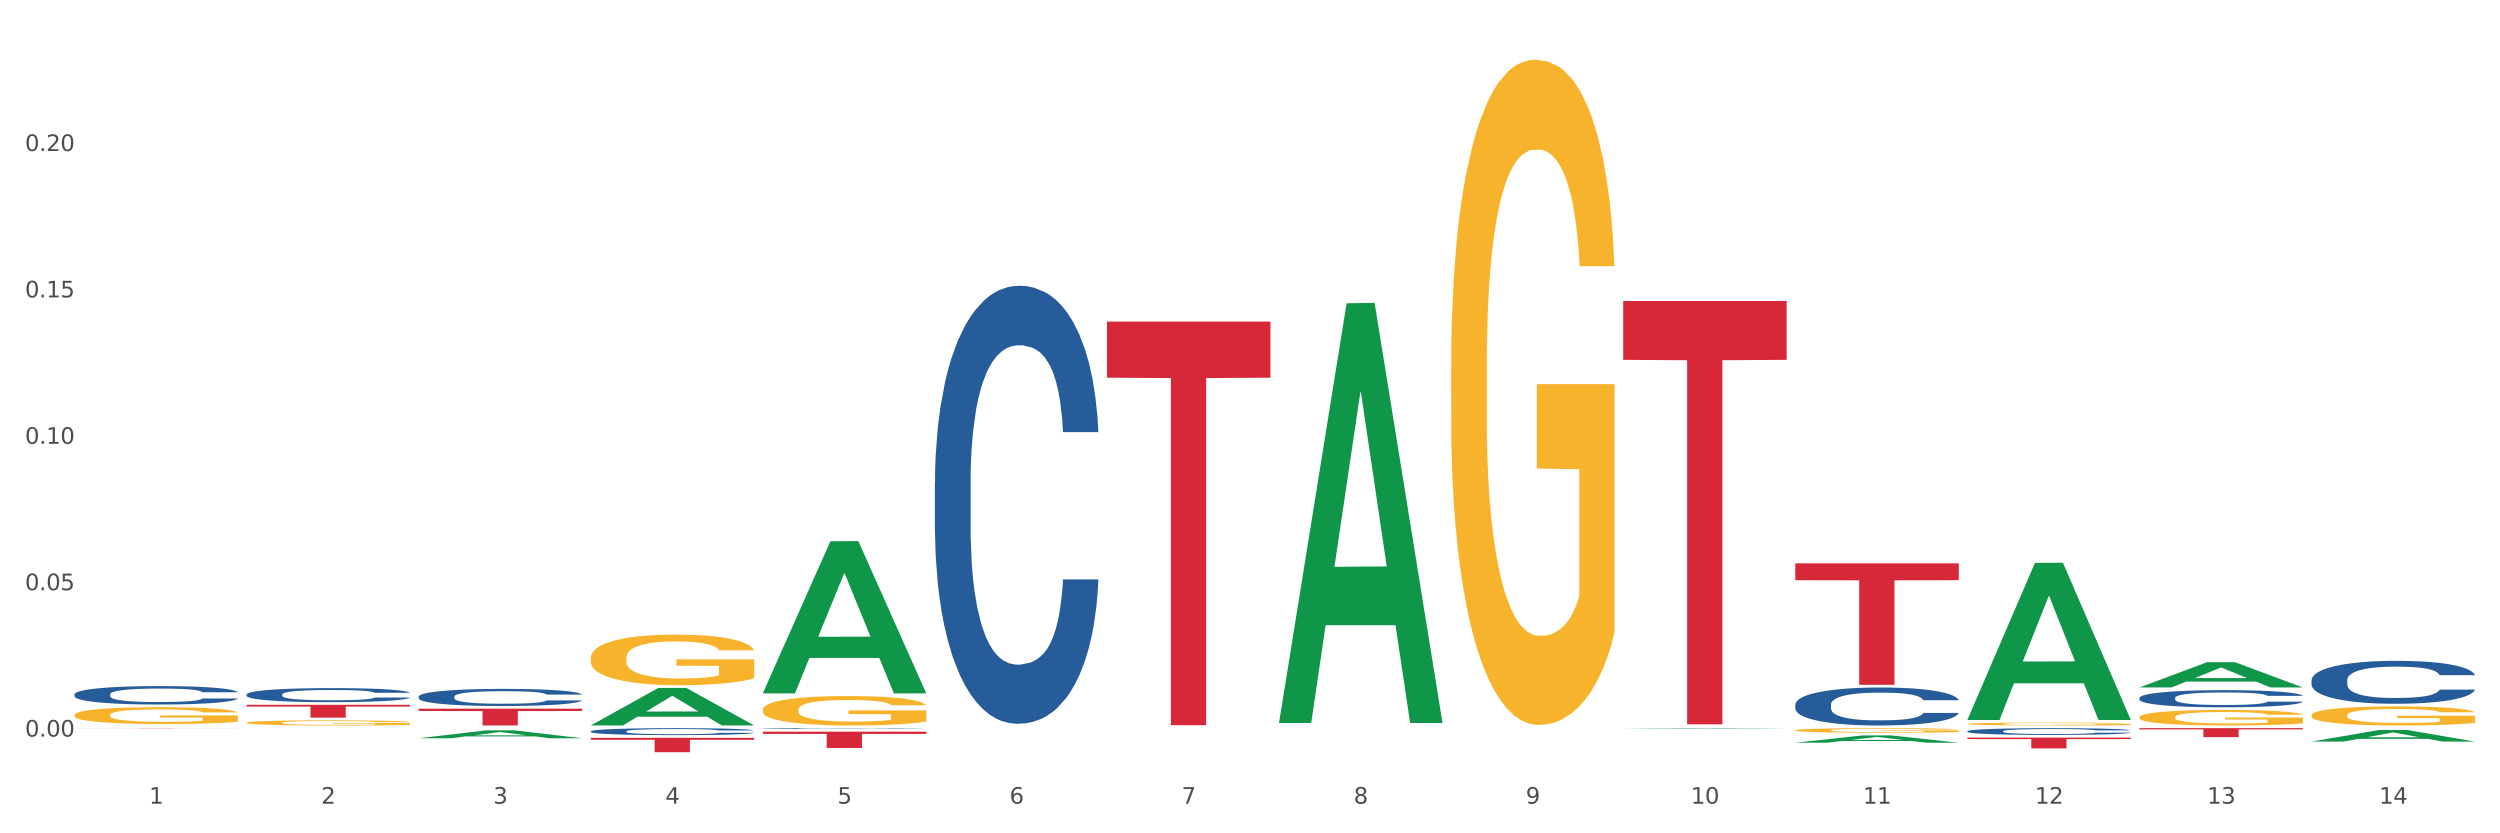 <?xml version="1.0" encoding="utf-8" standalone="no"?>
<!DOCTYPE svg PUBLIC "-//W3C//DTD SVG 1.1//EN"
  "http://www.w3.org/Graphics/SVG/1.1/DTD/svg11.dtd">
<svg xmlns:xlink="http://www.w3.org/1999/xlink" width="1080pt" height="360pt" viewBox="0 0 1080 360" xmlns="http://www.w3.org/2000/svg" version="1.1">
 <rect x="0" y="0" width="1080" height="360" fill="#333333" stroke="none"/>
 <defs>
  <style type="text/css">*{stroke-linejoin: round; stroke-linecap: butt}</style>
 </defs>
 <g id="figure_1">
  <g id="patch_1">
   <path d="M 0 360 
L 1080 360 
L 1080 0 
L 0 0 
z
" style="fill: #ffffff; stroke: #ffffff; stroke-linejoin: miter"/>
  </g>
  <g id="axes_1">
   <g id="matplotlib.axis_1">
    <g id="xtick_1">
     <g id="text_1">
      <!-- 1 -->
      <g style="fill: #4d4d4d" transform="translate(64.432 347.204) scale(0.096 -0.096)">
       <defs>
        <path id="DejaVuSans-31" d="M 794 531 
L 1825 531 
L 1825 4091 
L 703 3866 
L 703 4441 
L 1819 4666 
L 2450 4666 
L 2450 531 
L 3481 531 
L 3481 0 
L 794 0 
L 794 531 
z
" transform="scale(0.016)"/>
       </defs>
       <use xlink:href="#DejaVuSans-31"/>
      </g>
     </g>
    </g>
    <g id="xtick_2">
     <g id="text_2">
      <!-- 2 -->
      <g style="fill: #4d4d4d" transform="translate(138.771 347.204) scale(0.096 -0.096)">
       <defs>
        <path id="DejaVuSans-32" d="M 1228 531 
L 3431 531 
L 3431 0 
L 469 0 
L 469 531 
Q 828 903 1448 1529 
Q 2069 2156 2228 2338 
Q 2531 2678 2651 2914 
Q 2772 3150 2772 3378 
Q 2772 3750 2511 3984 
Q 2250 4219 1831 4219 
Q 1534 4219 1204 4116 
Q 875 4013 500 3803 
L 500 4441 
Q 881 4594 1212 4672 
Q 1544 4750 1819 4750 
Q 2544 4750 2975 4387 
Q 3406 4025 3406 3419 
Q 3406 3131 3298 2873 
Q 3191 2616 2906 2266 
Q 2828 2175 2409 1742 
Q 1991 1309 1228 531 
z
" transform="scale(0.016)"/>
       </defs>
       <use xlink:href="#DejaVuSans-32"/>
      </g>
     </g>
    </g>
    <g id="xtick_3">
     <g id="text_3">
      <!-- 3 -->
      <g style="fill: #4d4d4d" transform="translate(213.109 347.204) scale(0.096 -0.096)">
       <defs>
        <path id="DejaVuSans-33" d="M 2597 2516 
Q 3050 2419 3304 2112 
Q 3559 1806 3559 1356 
Q 3559 666 3084 287 
Q 2609 -91 1734 -91 
Q 1441 -91 1130 -33 
Q 819 25 488 141 
L 488 750 
Q 750 597 1062 519 
Q 1375 441 1716 441 
Q 2309 441 2620 675 
Q 2931 909 2931 1356 
Q 2931 1769 2642 2001 
Q 2353 2234 1838 2234 
L 1294 2234 
L 1294 2753 
L 1863 2753 
Q 2328 2753 2575 2939 
Q 2822 3125 2822 3475 
Q 2822 3834 2567 4026 
Q 2313 4219 1838 4219 
Q 1578 4219 1281 4162 
Q 984 4106 628 3988 
L 628 4550 
Q 988 4650 1302 4700 
Q 1616 4750 1894 4750 
Q 2613 4750 3031 4423 
Q 3450 4097 3450 3541 
Q 3450 3153 3228 2886 
Q 3006 2619 2597 2516 
z
" transform="scale(0.016)"/>
       </defs>
       <use xlink:href="#DejaVuSans-33"/>
      </g>
     </g>
    </g>
    <g id="xtick_4">
     <g id="text_4">
      <!-- 4 -->
      <g style="fill: #4d4d4d" transform="translate(287.448 347.204) scale(0.096 -0.096)">
       <defs>
        <path id="DejaVuSans-34" d="M 2419 4116 
L 825 1625 
L 2419 1625 
L 2419 4116 
z
M 2253 4666 
L 3047 4666 
L 3047 1625 
L 3713 1625 
L 3713 1100 
L 3047 1100 
L 3047 0 
L 2419 0 
L 2419 1100 
L 313 1100 
L 313 1709 
L 2253 4666 
z
" transform="scale(0.016)"/>
       </defs>
       <use xlink:href="#DejaVuSans-34"/>
      </g>
     </g>
    </g>
    <g id="xtick_5">
     <g id="text_5">
      <!-- 5 -->
      <g style="fill: #4d4d4d" transform="translate(361.787 347.204) scale(0.096 -0.096)">
       <defs>
        <path id="DejaVuSans-35" d="M 691 4666 
L 3169 4666 
L 3169 4134 
L 1269 4134 
L 1269 2991 
Q 1406 3038 1543 3061 
Q 1681 3084 1819 3084 
Q 2600 3084 3056 2656 
Q 3513 2228 3513 1497 
Q 3513 744 3044 326 
Q 2575 -91 1722 -91 
Q 1428 -91 1123 -41 
Q 819 9 494 109 
L 494 744 
Q 775 591 1075 516 
Q 1375 441 1709 441 
Q 2250 441 2565 725 
Q 2881 1009 2881 1497 
Q 2881 1984 2565 2268 
Q 2250 2553 1709 2553 
Q 1456 2553 1204 2497 
Q 953 2441 691 2322 
L 691 4666 
z
" transform="scale(0.016)"/>
       </defs>
       <use xlink:href="#DejaVuSans-35"/>
      </g>
     </g>
    </g>
    <g id="xtick_6">
     <g id="text_6">
      <!-- 6 -->
      <g style="fill: #4d4d4d" transform="translate(436.125 347.204) scale(0.096 -0.096)">
       <defs>
        <path id="DejaVuSans-36" d="M 2113 2584 
Q 1688 2584 1439 2293 
Q 1191 2003 1191 1497 
Q 1191 994 1439 701 
Q 1688 409 2113 409 
Q 2538 409 2786 701 
Q 3034 994 3034 1497 
Q 3034 2003 2786 2293 
Q 2538 2584 2113 2584 
z
M 3366 4563 
L 3366 3988 
Q 3128 4100 2886 4159 
Q 2644 4219 2406 4219 
Q 1781 4219 1451 3797 
Q 1122 3375 1075 2522 
Q 1259 2794 1537 2939 
Q 1816 3084 2150 3084 
Q 2853 3084 3261 2657 
Q 3669 2231 3669 1497 
Q 3669 778 3244 343 
Q 2819 -91 2113 -91 
Q 1303 -91 875 529 
Q 447 1150 447 2328 
Q 447 3434 972 4092 
Q 1497 4750 2381 4750 
Q 2619 4750 2861 4703 
Q 3103 4656 3366 4563 
z
" transform="scale(0.016)"/>
       </defs>
       <use xlink:href="#DejaVuSans-36"/>
      </g>
     </g>
    </g>
    <g id="xtick_7">
     <g id="text_7">
      <!-- 7 -->
      <g style="fill: #4d4d4d" transform="translate(510.464 347.204) scale(0.096 -0.096)">
       <defs>
        <path id="DejaVuSans-37" d="M 525 4666 
L 3525 4666 
L 3525 4397 
L 1831 0 
L 1172 0 
L 2766 4134 
L 525 4134 
L 525 4666 
z
" transform="scale(0.016)"/>
       </defs>
       <use xlink:href="#DejaVuSans-37"/>
      </g>
     </g>
    </g>
    <g id="xtick_8">
     <g id="text_8">
      <!-- 8 -->
      <g style="fill: #4d4d4d" transform="translate(584.803 347.204) scale(0.096 -0.096)">
       <defs>
        <path id="DejaVuSans-38" d="M 2034 2216 
Q 1584 2216 1326 1975 
Q 1069 1734 1069 1313 
Q 1069 891 1326 650 
Q 1584 409 2034 409 
Q 2484 409 2743 651 
Q 3003 894 3003 1313 
Q 3003 1734 2745 1975 
Q 2488 2216 2034 2216 
z
M 1403 2484 
Q 997 2584 770 2862 
Q 544 3141 544 3541 
Q 544 4100 942 4425 
Q 1341 4750 2034 4750 
Q 2731 4750 3128 4425 
Q 3525 4100 3525 3541 
Q 3525 3141 3298 2862 
Q 3072 2584 2669 2484 
Q 3125 2378 3379 2068 
Q 3634 1759 3634 1313 
Q 3634 634 3220 271 
Q 2806 -91 2034 -91 
Q 1263 -91 848 271 
Q 434 634 434 1313 
Q 434 1759 690 2068 
Q 947 2378 1403 2484 
z
M 1172 3481 
Q 1172 3119 1398 2916 
Q 1625 2713 2034 2713 
Q 2441 2713 2670 2916 
Q 2900 3119 2900 3481 
Q 2900 3844 2670 4047 
Q 2441 4250 2034 4250 
Q 1625 4250 1398 4047 
Q 1172 3844 1172 3481 
z
" transform="scale(0.016)"/>
       </defs>
       <use xlink:href="#DejaVuSans-38"/>
      </g>
     </g>
    </g>
    <g id="xtick_9">
     <g id="text_9">
      <!-- 9 -->
      <g style="fill: #4d4d4d" transform="translate(659.142 347.204) scale(0.096 -0.096)">
       <defs>
        <path id="DejaVuSans-39" d="M 703 97 
L 703 672 
Q 941 559 1184 500 
Q 1428 441 1663 441 
Q 2288 441 2617 861 
Q 2947 1281 2994 2138 
Q 2813 1869 2534 1725 
Q 2256 1581 1919 1581 
Q 1219 1581 811 2004 
Q 403 2428 403 3163 
Q 403 3881 828 4315 
Q 1253 4750 1959 4750 
Q 2769 4750 3195 4129 
Q 3622 3509 3622 2328 
Q 3622 1225 3098 567 
Q 2575 -91 1691 -91 
Q 1453 -91 1209 -44 
Q 966 3 703 97 
z
M 1959 2075 
Q 2384 2075 2632 2365 
Q 2881 2656 2881 3163 
Q 2881 3666 2632 3958 
Q 2384 4250 1959 4250 
Q 1534 4250 1286 3958 
Q 1038 3666 1038 3163 
Q 1038 2656 1286 2365 
Q 1534 2075 1959 2075 
z
" transform="scale(0.016)"/>
       </defs>
       <use xlink:href="#DejaVuSans-39"/>
      </g>
     </g>
    </g>
    <g id="xtick_10">
     <g id="text_10">
      <!-- 10 -->
      <g style="fill: #4d4d4d" transform="translate(730.426 347.204) scale(0.096 -0.096)">
       <defs>
        <path id="DejaVuSans-30" d="M 2034 4250 
Q 1547 4250 1301 3770 
Q 1056 3291 1056 2328 
Q 1056 1369 1301 889 
Q 1547 409 2034 409 
Q 2525 409 2770 889 
Q 3016 1369 3016 2328 
Q 3016 3291 2770 3770 
Q 2525 4250 2034 4250 
z
M 2034 4750 
Q 2819 4750 3233 4129 
Q 3647 3509 3647 2328 
Q 3647 1150 3233 529 
Q 2819 -91 2034 -91 
Q 1250 -91 836 529 
Q 422 1150 422 2328 
Q 422 3509 836 4129 
Q 1250 4750 2034 4750 
z
" transform="scale(0.016)"/>
       </defs>
       <use xlink:href="#DejaVuSans-31"/>
       <use xlink:href="#DejaVuSans-30" transform="translate(63.623 0)"/>
      </g>
     </g>
    </g>
    <g id="xtick_11">
     <g id="text_11">
      <!-- 11 -->
      <g style="fill: #4d4d4d" transform="translate(804.765 347.204) scale(0.096 -0.096)">
       <use xlink:href="#DejaVuSans-31"/>
       <use xlink:href="#DejaVuSans-31" transform="translate(63.623 0)"/>
      </g>
     </g>
    </g>
    <g id="xtick_12">
     <g id="text_12">
      <!-- 12 -->
      <g style="fill: #4d4d4d" transform="translate(879.104 347.204) scale(0.096 -0.096)">
       <use xlink:href="#DejaVuSans-31"/>
       <use xlink:href="#DejaVuSans-32" transform="translate(63.623 0)"/>
      </g>
     </g>
    </g>
    <g id="xtick_13">
     <g id="text_13">
      <!-- 13 -->
      <g style="fill: #4d4d4d" transform="translate(953.442 347.204) scale(0.096 -0.096)">
       <use xlink:href="#DejaVuSans-31"/>
       <use xlink:href="#DejaVuSans-33" transform="translate(63.623 0)"/>
      </g>
     </g>
    </g>
    <g id="xtick_14">
     <g id="text_14">
      <!-- 14 -->
      <g style="fill: #4d4d4d" transform="translate(1027.781 347.204) scale(0.096 -0.096)">
       <use xlink:href="#DejaVuSans-31"/>
       <use xlink:href="#DejaVuSans-34" transform="translate(63.623 0)"/>
      </g>
     </g>
    </g>
    <g id="xtick_15"/>
    <g id="xtick_16"/>
    <g id="xtick_17"/>
    <g id="xtick_18"/>
    <g id="xtick_19"/>
    <g id="xtick_20"/>
    <g id="xtick_21"/>
    <g id="xtick_22"/>
    <g id="xtick_23"/>
    <g id="xtick_24"/>
    <g id="xtick_25"/>
    <g id="xtick_26"/>
    <g id="xtick_27"/>
   </g>
   <g id="matplotlib.axis_2">
    <g id="ytick_1">
     <g id="text_15">
      <!-- 0.00 -->
      <g style="fill: #4d4d4d" transform="translate(10.8 318.212) scale(0.096 -0.096)">
       <defs>
        <path id="DejaVuSans-2e" d="M 684 794 
L 1344 794 
L 1344 0 
L 684 0 
L 684 794 
z
" transform="scale(0.016)"/>
       </defs>
       <use xlink:href="#DejaVuSans-30"/>
       <use xlink:href="#DejaVuSans-2e" transform="translate(63.623 0)"/>
       <use xlink:href="#DejaVuSans-30" transform="translate(95.41 0)"/>
       <use xlink:href="#DejaVuSans-30" transform="translate(159.033 0)"/>
      </g>
     </g>
    </g>
    <g id="ytick_2">
     <g id="text_16">
      <!-- 0.05 -->
      <g style="fill: #4d4d4d" transform="translate(10.8 254.97) scale(0.096 -0.096)">
       <use xlink:href="#DejaVuSans-30"/>
       <use xlink:href="#DejaVuSans-2e" transform="translate(63.623 0)"/>
       <use xlink:href="#DejaVuSans-30" transform="translate(95.41 0)"/>
       <use xlink:href="#DejaVuSans-35" transform="translate(159.033 0)"/>
      </g>
     </g>
    </g>
    <g id="ytick_3">
     <g id="text_17">
      <!-- 0.10 -->
      <g style="fill: #4d4d4d" transform="translate(10.8 191.729) scale(0.096 -0.096)">
       <use xlink:href="#DejaVuSans-30"/>
       <use xlink:href="#DejaVuSans-2e" transform="translate(63.623 0)"/>
       <use xlink:href="#DejaVuSans-31" transform="translate(95.41 0)"/>
       <use xlink:href="#DejaVuSans-30" transform="translate(159.033 0)"/>
      </g>
     </g>
    </g>
    <g id="ytick_4">
     <g id="text_18">
      <!-- 0.15 -->
      <g style="fill: #4d4d4d" transform="translate(10.8 128.487) scale(0.096 -0.096)">
       <use xlink:href="#DejaVuSans-30"/>
       <use xlink:href="#DejaVuSans-2e" transform="translate(63.623 0)"/>
       <use xlink:href="#DejaVuSans-31" transform="translate(95.41 0)"/>
       <use xlink:href="#DejaVuSans-35" transform="translate(159.033 0)"/>
      </g>
     </g>
    </g>
    <g id="ytick_5">
     <g id="text_19">
      <!-- 0.20 -->
      <g style="fill: #4d4d4d" transform="translate(10.8 65.245) scale(0.096 -0.096)">
       <use xlink:href="#DejaVuSans-30"/>
       <use xlink:href="#DejaVuSans-2e" transform="translate(63.623 0)"/>
       <use xlink:href="#DejaVuSans-32" transform="translate(95.41 0)"/>
       <use xlink:href="#DejaVuSans-30" transform="translate(159.033 0)"/>
      </g>
     </g>
    </g>
    <g id="ytick_6"/>
    <g id="ytick_7"/>
    <g id="ytick_8"/>
    <g id="ytick_9"/>
    <g id="ytick_10"/>
   </g>
   <g id="PolyCollection_1">
    <path d="M 180.852 318.926 
L 180.925 318.923 
L 210.048 315.508 
L 222.133 315.505 
L 251.474 318.932 
L 237.495 318.932 
L 231.161 318.134 
L 201.092 318.134 
L 200.874 318.147 
L 194.758 318.932 
L 180.852 318.932 
L 180.852 318.926 
L 204.878 317.658 
L 227.375 317.655 
L 216.236 316.235 
L 216.09 316.229 
L 215.945 316.239 
L 204.806 317.655 
L 204.878 317.658 
L 180.852 318.926 
z
" clip-path="url(#p558baabfd1)" style="fill: #109648"/>
    <path d="M 255.191 313.379 
L 255.264 313.364 
L 284.386 297.191 
L 296.472 297.176 
L 325.813 313.41 
L 311.834 313.41 
L 305.5 309.63 
L 275.431 309.63 
L 275.213 309.691 
L 269.097 313.41 
L 255.191 313.41 
L 255.191 313.379 
L 279.217 307.374 
L 301.714 307.358 
L 290.575 300.636 
L 290.429 300.606 
L 290.284 300.651 
L 279.144 307.358 
L 279.217 307.374 
L 255.191 313.379 
z
" clip-path="url(#p558baabfd1)" style="fill: #109648"/>
    <path d="M 329.53 299.42 
L 329.603 299.358 
L 358.725 233.816 
L 370.811 233.754 
L 400.152 299.544 
L 386.173 299.544 
L 379.839 284.224 
L 349.77 284.224 
L 349.551 284.471 
L 343.436 299.544 
L 329.53 299.544 
L 329.53 299.42 
L 353.556 275.081 
L 376.053 275.019 
L 364.914 247.777 
L 364.768 247.653 
L 364.622 247.839 
L 353.483 275.019 
L 353.556 275.081 
L 329.53 299.42 
z
" clip-path="url(#p558baabfd1)" style="fill: #109648"/>
    <path d="M 478.207 314.625 
L 478.28 314.625 
L 507.402 314.602 
L 519.488 314.602 
L 548.829 314.625 
L 534.85 314.625 
L 528.516 314.62 
L 498.447 314.62 
L 498.229 314.62 
L 492.113 314.625 
L 478.207 314.625 
L 478.207 314.625 
L 502.233 314.617 
L 524.73 314.617 
L 513.591 314.607 
L 513.445 314.607 
L 513.3 314.607 
L 502.16 314.617 
L 502.233 314.617 
L 478.207 314.625 
z
" clip-path="url(#p558baabfd1)" style="fill: #109648"/>
    <path d="M 552.546 312.008 
L 552.619 311.838 
L 581.741 131.011 
L 593.827 130.84 
L 623.168 312.349 
L 609.189 312.349 
L 602.855 270.082 
L 572.786 270.082 
L 572.568 270.764 
L 566.452 312.349 
L 552.546 312.349 
L 552.546 312.008 
L 576.572 244.859 
L 599.069 244.688 
L 587.93 169.528 
L 587.784 169.187 
L 587.638 169.699 
L 576.499 244.688 
L 576.572 244.859 
L 552.546 312.008 
z
" clip-path="url(#p558baabfd1)" style="fill: #109648"/>
    <path d="M 701.223 314.838 
L 701.296 314.837 
L 730.419 314.565 
L 742.504 314.565 
L 771.845 314.838 
L 757.866 314.838 
L 751.532 314.775 
L 721.463 314.775 
L 721.245 314.776 
L 715.129 314.838 
L 701.223 314.838 
L 701.223 314.838 
L 725.249 314.737 
L 747.746 314.736 
L 736.607 314.623 
L 736.461 314.623 
L 736.316 314.624 
L 725.177 314.736 
L 725.249 314.737 
L 701.223 314.838 
z
" clip-path="url(#p558baabfd1)" style="fill: #109648"/>
    <path d="M 775.562 320.846 
L 775.635 320.843 
L 804.757 317.688 
L 816.843 317.685 
L 846.184 320.852 
L 832.205 320.852 
L 825.871 320.115 
L 795.802 320.115 
L 795.584 320.127 
L 789.468 320.852 
L 775.562 320.852 
L 775.562 320.846 
L 799.588 319.675 
L 822.085 319.672 
L 810.946 318.36 
L 810.8 318.354 
L 810.655 318.363 
L 799.515 319.672 
L 799.588 319.675 
L 775.562 320.846 
z
" clip-path="url(#p558baabfd1)" style="fill: #109648"/>
    <path d="M 849.901 310.903 
L 849.974 310.839 
L 879.096 243.156 
L 891.182 243.092 
L 920.523 311.031 
L 906.544 311.031 
L 900.21 295.21 
L 870.141 295.21 
L 869.922 295.465 
L 863.807 311.031 
L 849.901 311.031 
L 849.901 310.903 
L 873.927 285.769 
L 896.424 285.705 
L 885.284 257.573 
L 885.139 257.446 
L 884.993 257.637 
L 873.854 285.705 
L 873.927 285.769 
L 849.901 310.903 
z
" clip-path="url(#p558baabfd1)" style="fill: #109648"/>
    <path d="M 32.175 308.871 
L 32.258 308.864 
L 32.258 308.625 
L 32.425 308.418 
L 33.259 307.919 
L 34.51 307.507 
L 35.427 307.288 
L 36.344 307.108 
L 37.428 306.928 
L 38.762 306.742 
L 41.18 306.469 
L 42.681 306.33 
L 44.515 306.183 
L 47.85 305.971 
L 50.268 305.851 
L 52.77 305.751 
L 56.855 305.631 
L 59.523 305.578 
L 62.358 305.538 
L 65.777 305.512 
L 68.361 305.505 
L 74.031 305.525 
L 78.867 305.585 
L 81.202 305.631 
L 84.203 305.711 
L 85.788 305.764 
L 88.372 305.871 
L 91.04 306.011 
L 92.875 306.13 
L 95.626 306.356 
L 97.711 306.583 
L 99.628 306.862 
L 100.629 307.055 
L 101.379 307.234 
L 102.046 307.441 
L 102.713 307.766 
L 87.705 307.766 
L 87.122 307.534 
L 86.204 307.314 
L 84.87 307.101 
L 83.703 306.968 
L 81.702 306.802 
L 79.868 306.696 
L 77.95 306.616 
L 75.615 306.549 
L 73.781 306.516 
L 71.196 306.489 
L 66.11 306.496 
L 62.692 306.549 
L 60.357 306.616 
L 58.856 306.676 
L 57.522 306.742 
L 56.021 306.835 
L 54.27 306.975 
L 53.02 307.101 
L 51.769 307.261 
L 50.768 307.421 
L 49.851 307.607 
L 49.101 307.806 
L 48.517 308.013 
L 48.017 308.265 
L 47.6 308.684 
L 47.6 309.596 
L 47.767 309.802 
L 48.184 310.075 
L 48.684 310.281 
L 49.518 310.527 
L 50.268 310.693 
L 51.686 310.933 
L 53.27 311.132 
L 54.52 311.258 
L 55.771 311.365 
L 57.939 311.511 
L 60.357 311.631 
L 62.441 311.704 
L 65.276 311.771 
L 67.194 311.797 
L 68.862 311.811 
L 72.947 311.811 
L 75.865 311.791 
L 79.117 311.744 
L 81.619 311.684 
L 83.703 311.611 
L 86.038 311.491 
L 87.538 311.378 
L 87.538 309.988 
L 69.195 309.981 
L 69.195 309.057 
L 102.797 309.057 
L 102.797 311.771 
L 101.379 311.91 
L 99.795 312.037 
L 98.128 312.15 
L 95.626 312.289 
L 92.625 312.422 
L 89.956 312.516 
L 87.122 312.595 
L 83.786 312.669 
L 79.451 312.735 
L 76.783 312.762 
L 73.447 312.782 
L 69.529 312.788 
L 66.11 312.775 
L 62.775 312.742 
L 59.273 312.682 
L 55.855 312.595 
L 53.27 312.509 
L 50.685 312.402 
L 47.934 312.263 
L 45.766 312.13 
L 44.098 312.01 
L 42.264 311.857 
L 40.263 311.658 
L 38.762 311.478 
L 37.428 311.292 
L 36.01 311.052 
L 35.01 310.846 
L 34.009 310.587 
L 33.426 310.394 
L 32.759 310.094 
L 32.258 309.675 
L 32.175 308.871 
z
" clip-path="url(#p558baabfd1)" style="fill: #f7b32b"/>
    <path d="M 106.514 312.215 
L 106.597 312.213 
L 106.597 312.14 
L 106.764 312.077 
L 107.598 311.924 
L 108.848 311.799 
L 109.765 311.732 
L 110.683 311.677 
L 111.767 311.622 
L 113.101 311.565 
L 115.519 311.482 
L 117.019 311.439 
L 118.854 311.395 
L 122.189 311.33 
L 124.607 311.293 
L 127.108 311.263 
L 131.194 311.226 
L 133.862 311.21 
L 136.697 311.198 
L 140.115 311.19 
L 142.7 311.188 
L 148.37 311.194 
L 153.206 311.212 
L 155.54 311.226 
L 158.542 311.251 
L 160.126 311.267 
L 162.711 311.299 
L 165.379 311.342 
L 167.213 311.379 
L 169.965 311.448 
L 172.049 311.517 
L 173.967 311.602 
L 174.968 311.661 
L 175.718 311.715 
L 176.385 311.778 
L 177.052 311.878 
L 162.044 311.878 
L 161.46 311.807 
L 160.543 311.74 
L 159.209 311.675 
L 158.042 311.634 
L 156.041 311.584 
L 154.206 311.551 
L 152.289 311.527 
L 149.954 311.506 
L 148.12 311.496 
L 145.535 311.488 
L 140.449 311.49 
L 137.03 311.506 
L 134.696 311.527 
L 133.195 311.545 
L 131.861 311.565 
L 130.36 311.594 
L 128.609 311.636 
L 127.358 311.675 
L 126.108 311.724 
L 125.107 311.772 
L 124.19 311.829 
L 123.44 311.89 
L 122.856 311.953 
L 122.356 312.03 
L 121.939 312.158 
L 121.939 312.436 
L 122.106 312.499 
L 122.522 312.582 
L 123.023 312.645 
L 123.856 312.72 
L 124.607 312.771 
L 126.024 312.844 
L 127.609 312.905 
L 128.859 312.943 
L 130.11 312.976 
L 132.278 313.02 
L 134.696 313.057 
L 136.78 313.079 
L 139.615 313.099 
L 141.533 313.107 
L 143.2 313.112 
L 147.286 313.112 
L 150.204 313.105 
L 153.456 313.091 
L 155.957 313.073 
L 158.042 313.051 
L 160.376 313.014 
L 161.877 312.98 
L 161.877 312.556 
L 143.534 312.553 
L 143.534 312.271 
L 177.135 312.271 
L 177.135 313.099 
L 175.718 313.142 
L 174.134 313.181 
L 172.466 313.215 
L 169.965 313.258 
L 166.963 313.298 
L 164.295 313.327 
L 161.46 313.351 
L 158.125 313.373 
L 153.789 313.394 
L 151.121 313.402 
L 147.786 313.408 
L 143.867 313.41 
L 140.449 313.406 
L 137.114 313.396 
L 133.612 313.377 
L 130.193 313.351 
L 127.609 313.325 
L 125.024 313.292 
L 122.272 313.25 
L 120.104 313.209 
L 118.437 313.172 
L 116.603 313.126 
L 114.601 313.065 
L 113.101 313.01 
L 111.767 312.953 
L 110.349 312.88 
L 109.349 312.817 
L 108.348 312.738 
L 107.764 312.679 
L 107.097 312.588 
L 106.597 312.46 
L 106.514 312.215 
z
" clip-path="url(#p558baabfd1)" style="fill: #f7b32b"/>
    <path d="M 255.191 284.266 
L 255.275 284.246 
L 255.275 283.528 
L 255.441 282.909 
L 256.275 281.412 
L 257.526 280.175 
L 258.443 279.516 
L 259.36 278.978 
L 260.444 278.439 
L 261.778 277.88 
L 264.196 277.062 
L 265.697 276.643 
L 267.531 276.204 
L 270.866 275.565 
L 273.284 275.206 
L 275.786 274.906 
L 279.871 274.547 
L 282.539 274.387 
L 285.374 274.268 
L 288.793 274.188 
L 291.377 274.168 
L 297.047 274.228 
L 301.883 274.407 
L 304.218 274.547 
L 307.219 274.787 
L 308.804 274.946 
L 311.388 275.266 
L 314.057 275.685 
L 315.891 276.044 
L 318.642 276.722 
L 320.727 277.401 
L 322.645 278.239 
L 323.645 278.818 
L 324.395 279.357 
L 325.062 279.975 
L 325.73 280.953 
L 310.721 280.953 
L 310.138 280.255 
L 309.221 279.596 
L 307.886 278.958 
L 306.719 278.558 
L 304.718 278.06 
L 302.884 277.74 
L 300.966 277.501 
L 298.631 277.301 
L 296.797 277.201 
L 294.212 277.122 
L 289.126 277.142 
L 285.708 277.301 
L 283.373 277.501 
L 281.872 277.68 
L 280.538 277.88 
L 279.037 278.159 
L 277.286 278.578 
L 276.036 278.958 
L 274.785 279.437 
L 273.785 279.916 
L 272.867 280.474 
L 272.117 281.073 
L 271.533 281.692 
L 271.033 282.45 
L 270.616 283.707 
L 270.616 286.441 
L 270.783 287.06 
L 271.2 287.878 
L 271.7 288.497 
L 272.534 289.235 
L 273.284 289.734 
L 274.702 290.453 
L 276.286 291.052 
L 277.537 291.431 
L 278.787 291.75 
L 280.955 292.189 
L 283.373 292.548 
L 285.458 292.768 
L 288.292 292.967 
L 290.21 293.047 
L 291.878 293.087 
L 295.963 293.087 
L 298.882 293.027 
L 302.133 292.888 
L 304.635 292.708 
L 306.719 292.488 
L 309.054 292.129 
L 310.555 291.79 
L 310.555 287.619 
L 292.211 287.599 
L 292.211 284.825 
L 325.813 284.825 
L 325.813 292.967 
L 324.395 293.386 
L 322.811 293.766 
L 321.144 294.105 
L 318.642 294.524 
L 315.641 294.923 
L 312.973 295.203 
L 310.138 295.442 
L 306.803 295.662 
L 302.467 295.861 
L 299.799 295.941 
L 296.464 296.001 
L 292.545 296.021 
L 289.126 295.981 
L 285.791 295.881 
L 282.289 295.701 
L 278.871 295.442 
L 276.286 295.183 
L 273.701 294.863 
L 270.95 294.444 
L 268.782 294.045 
L 267.114 293.686 
L 265.28 293.227 
L 263.279 292.628 
L 261.778 292.089 
L 260.444 291.53 
L 259.027 290.812 
L 258.026 290.193 
L 257.025 289.415 
L 256.442 288.836 
L 255.775 287.938 
L 255.275 286.681 
L 255.191 284.266 
z
" clip-path="url(#p558baabfd1)" style="fill: #f7b32b"/>
    <path d="M 329.53 306.573 
L 329.613 306.561 
L 329.613 306.143 
L 329.78 305.783 
L 330.614 304.913 
L 331.864 304.193 
L 332.782 303.81 
L 333.699 303.496 
L 334.783 303.183 
L 336.117 302.858 
L 338.535 302.382 
L 340.036 302.138 
L 341.87 301.883 
L 345.205 301.511 
L 347.623 301.302 
L 350.124 301.128 
L 354.21 300.919 
L 356.878 300.826 
L 359.713 300.757 
L 363.131 300.71 
L 365.716 300.699 
L 371.386 300.734 
L 376.222 300.838 
L 378.557 300.919 
L 381.558 301.059 
L 383.142 301.152 
L 385.727 301.337 
L 388.395 301.581 
L 390.23 301.79 
L 392.981 302.185 
L 395.066 302.579 
L 396.983 303.067 
L 397.984 303.404 
L 398.734 303.717 
L 399.401 304.077 
L 400.068 304.646 
L 385.06 304.646 
L 384.476 304.239 
L 383.559 303.856 
L 382.225 303.485 
L 381.058 303.253 
L 379.057 302.962 
L 377.222 302.777 
L 375.305 302.637 
L 372.97 302.521 
L 371.136 302.463 
L 368.551 302.417 
L 363.465 302.428 
L 360.046 302.521 
L 357.712 302.637 
L 356.211 302.742 
L 354.877 302.858 
L 353.376 303.02 
L 351.625 303.264 
L 350.375 303.485 
L 349.124 303.763 
L 348.123 304.042 
L 347.206 304.367 
L 346.456 304.715 
L 345.872 305.075 
L 345.372 305.516 
L 344.955 306.248 
L 344.955 307.838 
L 345.122 308.198 
L 345.539 308.674 
L 346.039 309.034 
L 346.873 309.463 
L 347.623 309.753 
L 349.04 310.171 
L 350.625 310.519 
L 351.875 310.74 
L 353.126 310.926 
L 355.294 311.181 
L 357.712 311.39 
L 359.796 311.518 
L 362.631 311.634 
L 364.549 311.68 
L 366.216 311.703 
L 370.302 311.703 
L 373.22 311.669 
L 376.472 311.587 
L 378.973 311.483 
L 381.058 311.355 
L 383.392 311.146 
L 384.893 310.949 
L 384.893 308.523 
L 366.55 308.511 
L 366.55 306.898 
L 400.152 306.898 
L 400.152 311.634 
L 398.734 311.878 
L 397.15 312.098 
L 395.482 312.295 
L 392.981 312.539 
L 389.979 312.771 
L 387.311 312.934 
L 384.476 313.073 
L 381.141 313.201 
L 376.806 313.317 
L 374.137 313.363 
L 370.802 313.398 
L 366.884 313.41 
L 363.465 313.387 
L 360.13 313.329 
L 356.628 313.224 
L 353.209 313.073 
L 350.625 312.922 
L 348.04 312.737 
L 345.288 312.493 
L 343.121 312.261 
L 341.453 312.052 
L 339.619 311.785 
L 337.618 311.436 
L 336.117 311.123 
L 334.783 310.798 
L 333.365 310.38 
L 332.365 310.02 
L 331.364 309.568 
L 330.781 309.231 
L 330.113 308.708 
L 329.613 307.977 
L 329.53 306.573 
z
" clip-path="url(#p558baabfd1)" style="fill: #f7b32b"/>
    <path d="M 626.885 158.583 
L 626.968 158.321 
L 626.968 148.871 
L 627.135 140.734 
L 627.969 121.046 
L 629.219 104.771 
L 630.136 96.109 
L 631.054 89.022 
L 632.138 81.934 
L 633.472 74.584 
L 635.89 63.822 
L 637.39 58.309 
L 639.225 52.534 
L 642.56 44.134 
L 644.978 39.409 
L 647.479 35.472 
L 651.565 30.747 
L 654.233 28.647 
L 657.068 27.072 
L 660.486 26.022 
L 663.071 25.759 
L 668.741 26.547 
L 673.577 28.909 
L 675.911 30.747 
L 678.913 33.897 
L 680.497 35.997 
L 683.082 40.197 
L 685.75 45.709 
L 687.584 50.434 
L 690.336 59.359 
L 692.42 68.284 
L 694.338 79.309 
L 695.339 86.922 
L 696.089 94.009 
L 696.756 102.146 
L 697.423 115.009 
L 682.415 115.009 
L 681.831 105.821 
L 680.914 97.159 
L 679.58 88.759 
L 678.413 83.509 
L 676.412 76.947 
L 674.577 72.747 
L 672.66 69.597 
L 670.325 66.972 
L 668.491 65.659 
L 665.906 64.609 
L 660.82 64.872 
L 657.401 66.972 
L 655.067 69.597 
L 653.566 71.959 
L 652.232 74.584 
L 650.731 78.259 
L 648.98 83.772 
L 647.729 88.759 
L 646.479 95.059 
L 645.478 101.359 
L 644.561 108.709 
L 643.811 116.584 
L 643.227 124.721 
L 642.727 134.696 
L 642.31 151.234 
L 642.31 187.196 
L 642.476 195.333 
L 642.893 206.096 
L 643.394 214.233 
L 644.227 223.945 
L 644.978 230.508 
L 646.395 239.958 
L 647.979 247.833 
L 649.23 252.82 
L 650.481 257.02 
L 652.649 262.795 
L 655.067 267.52 
L 657.151 270.408 
L 659.986 273.033 
L 661.904 274.083 
L 663.571 274.608 
L 667.657 274.608 
L 670.575 273.82 
L 673.827 271.983 
L 676.328 269.62 
L 678.413 266.733 
L 680.747 262.008 
L 682.248 257.545 
L 682.248 202.683 
L 663.905 202.421 
L 663.905 165.933 
L 697.506 165.933 
L 697.506 273.033 
L 696.089 278.545 
L 694.505 283.533 
L 692.837 287.995 
L 690.336 293.507 
L 687.334 298.757 
L 684.666 302.432 
L 681.831 305.582 
L 678.496 308.47 
L 674.16 311.095 
L 671.492 312.145 
L 668.157 312.932 
L 664.238 313.195 
L 660.82 312.67 
L 657.485 311.357 
L 653.983 308.995 
L 650.564 305.582 
L 647.979 302.17 
L 645.395 297.97 
L 642.643 292.457 
L 640.475 287.207 
L 638.808 282.483 
L 636.974 276.445 
L 634.972 268.57 
L 633.472 261.483 
L 632.138 254.133 
L 630.72 244.683 
L 629.72 236.545 
L 628.719 226.308 
L 628.135 218.696 
L 627.468 206.883 
L 626.968 190.346 
L 626.885 158.583 
z
" clip-path="url(#p558baabfd1)" style="fill: #f7b32b"/>
    <path d="M 998.578 308.982 
L 998.662 308.975 
L 998.662 308.704 
L 998.828 308.471 
L 999.662 307.907 
L 1000.913 307.441 
L 1001.83 307.193 
L 1002.747 306.99 
L 1003.831 306.787 
L 1005.165 306.577 
L 1007.583 306.269 
L 1009.084 306.111 
L 1010.918 305.945 
L 1014.253 305.705 
L 1016.671 305.569 
L 1019.173 305.457 
L 1023.258 305.321 
L 1025.926 305.261 
L 1028.761 305.216 
L 1032.18 305.186 
L 1034.765 305.179 
L 1040.434 305.201 
L 1045.27 305.269 
L 1047.605 305.321 
L 1050.607 305.412 
L 1052.191 305.472 
L 1054.775 305.592 
L 1057.444 305.75 
L 1059.278 305.885 
L 1062.029 306.141 
L 1064.114 306.396 
L 1066.032 306.712 
L 1067.032 306.93 
L 1067.783 307.133 
L 1068.45 307.366 
L 1069.117 307.734 
L 1054.108 307.734 
L 1053.525 307.471 
L 1052.608 307.223 
L 1051.274 306.983 
L 1050.106 306.832 
L 1048.105 306.644 
L 1046.271 306.524 
L 1044.353 306.434 
L 1042.019 306.359 
L 1040.184 306.321 
L 1037.599 306.291 
L 1032.513 306.299 
L 1029.095 306.359 
L 1026.76 306.434 
L 1025.259 306.502 
L 1023.925 306.577 
L 1022.425 306.682 
L 1020.674 306.84 
L 1019.423 306.983 
L 1018.172 307.163 
L 1017.172 307.344 
L 1016.255 307.554 
L 1015.504 307.78 
L 1014.92 308.013 
L 1014.42 308.298 
L 1014.003 308.772 
L 1014.003 309.802 
L 1014.17 310.035 
L 1014.587 310.343 
L 1015.087 310.576 
L 1015.921 310.854 
L 1016.671 311.042 
L 1018.089 311.313 
L 1019.673 311.538 
L 1020.924 311.681 
L 1022.174 311.801 
L 1024.342 311.967 
L 1026.76 312.102 
L 1028.845 312.185 
L 1031.68 312.26 
L 1033.597 312.29 
L 1035.265 312.305 
L 1039.35 312.305 
L 1042.269 312.282 
L 1045.52 312.23 
L 1048.022 312.162 
L 1050.106 312.079 
L 1052.441 311.944 
L 1053.942 311.816 
L 1053.942 310.245 
L 1035.598 310.238 
L 1035.598 309.193 
L 1069.2 309.193 
L 1069.2 312.26 
L 1067.783 312.418 
L 1066.198 312.56 
L 1064.531 312.688 
L 1062.029 312.846 
L 1059.028 312.996 
L 1056.36 313.102 
L 1053.525 313.192 
L 1050.19 313.275 
L 1045.854 313.35 
L 1043.186 313.38 
L 1039.851 313.402 
L 1035.932 313.41 
L 1032.513 313.395 
L 1029.178 313.357 
L 1025.676 313.29 
L 1022.258 313.192 
L 1019.673 313.094 
L 1017.088 312.974 
L 1014.337 312.816 
L 1012.169 312.666 
L 1010.501 312.53 
L 1008.667 312.357 
L 1006.666 312.132 
L 1005.165 311.929 
L 1003.831 311.718 
L 1002.414 311.448 
L 1001.413 311.215 
L 1000.413 310.922 
L 999.829 310.704 
L 999.162 310.365 
L 998.662 309.892 
L 998.578 308.982 
z
" clip-path="url(#p558baabfd1)" style="fill: #f7b32b"/>
    <path d="M 924.24 309.805 
L 924.323 309.799 
L 924.323 309.579 
L 924.49 309.389 
L 925.323 308.93 
L 926.574 308.551 
L 927.491 308.349 
L 928.408 308.184 
L 929.492 308.019 
L 930.826 307.847 
L 933.244 307.596 
L 934.745 307.468 
L 936.58 307.333 
L 939.915 307.137 
L 942.333 307.027 
L 944.834 306.935 
L 948.92 306.825 
L 951.588 306.776 
L 954.423 306.74 
L 957.841 306.715 
L 960.426 306.709 
L 966.096 306.727 
L 970.932 306.782 
L 973.266 306.825 
L 976.268 306.899 
L 977.852 306.948 
L 980.437 307.046 
L 983.105 307.174 
L 984.939 307.284 
L 987.691 307.492 
L 989.775 307.7 
L 991.693 307.957 
L 992.693 308.135 
L 993.444 308.3 
L 994.111 308.49 
L 994.778 308.79 
L 979.77 308.79 
L 979.186 308.575 
L 978.269 308.373 
L 976.935 308.178 
L 975.768 308.055 
L 973.766 307.902 
L 971.932 307.804 
L 970.014 307.731 
L 967.68 307.67 
L 965.845 307.639 
L 963.261 307.615 
L 958.175 307.621 
L 954.756 307.67 
L 952.422 307.731 
L 950.921 307.786 
L 949.587 307.847 
L 948.086 307.933 
L 946.335 308.061 
L 945.084 308.178 
L 943.834 308.325 
L 942.833 308.471 
L 941.916 308.643 
L 941.165 308.826 
L 940.582 309.016 
L 940.081 309.249 
L 939.665 309.634 
L 939.665 310.472 
L 939.831 310.662 
L 940.248 310.913 
L 940.749 311.103 
L 941.582 311.329 
L 942.333 311.482 
L 943.75 311.702 
L 945.334 311.886 
L 946.585 312.002 
L 947.836 312.1 
L 950.004 312.235 
L 952.422 312.345 
L 954.506 312.412 
L 957.341 312.474 
L 959.259 312.498 
L 960.926 312.51 
L 965.012 312.51 
L 967.93 312.492 
L 971.182 312.449 
L 973.683 312.394 
L 975.768 312.327 
L 978.102 312.217 
L 979.603 312.112 
L 979.603 310.834 
L 961.26 310.827 
L 961.26 309.977 
L 994.861 309.977 
L 994.861 312.474 
L 993.444 312.602 
L 991.86 312.718 
L 990.192 312.822 
L 987.691 312.951 
L 984.689 313.073 
L 982.021 313.159 
L 979.186 313.232 
L 975.851 313.3 
L 971.515 313.361 
L 968.847 313.385 
L 965.512 313.404 
L 961.593 313.41 
L 958.175 313.398 
L 954.84 313.367 
L 951.338 313.312 
L 947.919 313.232 
L 945.334 313.153 
L 942.75 313.055 
L 939.998 312.926 
L 937.83 312.804 
L 936.163 312.694 
L 934.328 312.553 
L 932.327 312.37 
L 930.826 312.204 
L 929.492 312.033 
L 928.075 311.813 
L 927.074 311.623 
L 926.074 311.384 
L 925.49 311.207 
L 924.823 310.931 
L 924.323 310.546 
L 924.24 309.805 
z
" clip-path="url(#p558baabfd1)" style="fill: #f7b32b"/>
    <path d="M 849.901 312.751 
L 849.984 312.75 
L 849.984 312.71 
L 850.151 312.675 
L 850.985 312.592 
L 852.235 312.522 
L 853.153 312.485 
L 854.07 312.455 
L 855.154 312.425 
L 856.488 312.394 
L 858.906 312.348 
L 860.407 312.324 
L 862.241 312.3 
L 865.576 312.264 
L 867.994 312.244 
L 870.495 312.227 
L 874.581 312.207 
L 877.249 312.198 
L 880.084 312.191 
L 883.502 312.187 
L 886.087 312.186 
L 891.757 312.189 
L 896.593 312.199 
L 898.927 312.207 
L 901.929 312.22 
L 903.513 312.229 
L 906.098 312.247 
L 908.766 312.271 
L 910.601 312.291 
L 913.352 312.329 
L 915.436 312.367 
L 917.354 312.414 
L 918.355 312.446 
L 919.105 312.476 
L 919.772 312.511 
L 920.439 312.566 
L 905.431 312.566 
L 904.847 312.527 
L 903.93 312.49 
L 902.596 312.454 
L 901.429 312.432 
L 899.428 312.404 
L 897.593 312.386 
L 895.676 312.372 
L 893.341 312.361 
L 891.507 312.356 
L 888.922 312.351 
L 883.836 312.352 
L 880.417 312.361 
L 878.083 312.372 
L 876.582 312.382 
L 875.248 312.394 
L 873.747 312.409 
L 871.996 312.433 
L 870.745 312.454 
L 869.495 312.481 
L 868.494 312.508 
L 867.577 312.539 
L 866.827 312.573 
L 866.243 312.607 
L 865.743 312.65 
L 865.326 312.72 
L 865.326 312.873 
L 865.493 312.908 
L 865.91 312.954 
L 866.41 312.988 
L 867.244 313.03 
L 867.994 313.058 
L 869.411 313.098 
L 870.996 313.131 
L 872.246 313.153 
L 873.497 313.171 
L 875.665 313.195 
L 878.083 313.215 
L 880.167 313.228 
L 883.002 313.239 
L 884.92 313.243 
L 886.587 313.246 
L 890.673 313.246 
L 893.591 313.242 
L 896.843 313.234 
L 899.344 313.224 
L 901.429 313.212 
L 903.763 313.192 
L 905.264 313.173 
L 905.264 312.939 
L 886.921 312.938 
L 886.921 312.783 
L 920.523 312.783 
L 920.523 313.239 
L 919.105 313.262 
L 917.521 313.284 
L 915.853 313.303 
L 913.352 313.326 
L 910.35 313.348 
L 907.682 313.364 
L 904.847 313.377 
L 901.512 313.39 
L 897.177 313.401 
L 894.508 313.405 
L 891.173 313.409 
L 887.254 313.41 
L 883.836 313.408 
L 880.501 313.402 
L 876.999 313.392 
L 873.58 313.377 
L 870.996 313.363 
L 868.411 313.345 
L 865.659 313.322 
L 863.492 313.299 
L 861.824 313.279 
L 859.99 313.253 
L 857.989 313.22 
L 856.488 313.19 
L 855.154 313.158 
L 853.736 313.118 
L 852.736 313.083 
L 851.735 313.04 
L 851.151 313.007 
L 850.484 312.957 
L 849.984 312.887 
L 849.901 312.751 
z
" clip-path="url(#p558baabfd1)" style="fill: #f7b32b"/>
    <path d="M 775.562 315.473 
L 775.645 315.471 
L 775.645 315.406 
L 775.812 315.351 
L 776.646 315.216 
L 777.897 315.105 
L 778.814 315.046 
L 779.731 314.997 
L 780.815 314.949 
L 782.149 314.899 
L 784.567 314.825 
L 786.068 314.788 
L 787.902 314.748 
L 791.237 314.691 
L 793.655 314.658 
L 796.157 314.631 
L 800.242 314.599 
L 802.91 314.585 
L 805.745 314.574 
L 809.164 314.567 
L 811.748 314.565 
L 817.418 314.57 
L 822.254 314.587 
L 824.589 314.599 
L 827.59 314.621 
L 829.175 314.635 
L 831.759 314.664 
L 834.427 314.701 
L 836.262 314.734 
L 839.013 314.795 
L 841.098 314.856 
L 843.015 314.931 
L 844.016 314.983 
L 844.766 315.032 
L 845.433 315.087 
L 846.1 315.175 
L 831.092 315.175 
L 830.509 315.112 
L 829.592 315.053 
L 828.257 314.996 
L 827.09 314.96 
L 825.089 314.915 
L 823.255 314.886 
L 821.337 314.865 
L 819.002 314.847 
L 817.168 314.838 
L 814.583 314.831 
L 809.497 314.832 
L 806.079 314.847 
L 803.744 314.865 
L 802.243 314.881 
L 800.909 314.899 
L 799.408 314.924 
L 797.657 314.962 
L 796.407 314.996 
L 795.156 315.039 
L 794.156 315.082 
L 793.238 315.132 
L 792.488 315.186 
L 791.904 315.241 
L 791.404 315.31 
L 790.987 315.423 
L 790.987 315.668 
L 791.154 315.724 
L 791.571 315.798 
L 792.071 315.853 
L 792.905 315.92 
L 793.655 315.964 
L 795.073 316.029 
L 796.657 316.083 
L 797.908 316.117 
L 799.158 316.146 
L 801.326 316.185 
L 803.744 316.217 
L 805.829 316.237 
L 808.663 316.255 
L 810.581 316.262 
L 812.249 316.266 
L 816.334 316.266 
L 819.253 316.26 
L 822.504 316.248 
L 825.006 316.232 
L 827.09 316.212 
L 829.425 316.18 
L 830.926 316.149 
L 830.926 315.774 
L 812.582 315.772 
L 812.582 315.523 
L 846.184 315.523 
L 846.184 316.255 
L 844.766 316.293 
L 843.182 316.327 
L 841.515 316.357 
L 839.013 316.395 
L 836.012 316.431 
L 833.344 316.456 
L 830.509 316.478 
L 827.174 316.497 
L 822.838 316.515 
L 820.17 316.522 
L 816.835 316.528 
L 812.916 316.53 
L 809.497 316.526 
L 806.162 316.517 
L 802.66 316.501 
L 799.242 316.478 
L 796.657 316.454 
L 794.072 316.425 
L 791.321 316.388 
L 789.153 316.352 
L 787.485 316.32 
L 785.651 316.278 
L 783.65 316.225 
L 782.149 316.176 
L 780.815 316.126 
L 779.398 316.061 
L 778.397 316.006 
L 777.396 315.936 
L 776.813 315.884 
L 776.146 315.803 
L 775.645 315.69 
L 775.562 315.473 
z
" clip-path="url(#p558baabfd1)" style="fill: #f7b32b"/>
    <path d="M 998.578 320.352 
L 998.651 320.347 
L 1027.773 315.36 
L 1039.859 315.356 
L 1069.2 320.362 
L 1055.221 320.362 
L 1048.887 319.196 
L 1018.818 319.196 
L 1018.6 319.215 
L 1012.484 320.362 
L 998.578 320.362 
L 998.578 320.352 
L 1022.604 318.5 
L 1045.101 318.495 
L 1033.962 316.423 
L 1033.816 316.413 
L 1033.671 316.427 
L 1022.531 318.495 
L 1022.604 318.5 
L 998.578 320.352 
z
" clip-path="url(#p558baabfd1)" style="fill: #109648"/>
    <path d="M 924.24 296.973 
L 924.312 296.963 
L 953.435 286.081 
L 965.52 286.071 
L 994.861 296.994 
L 980.883 296.994 
L 974.548 294.45 
L 944.48 294.45 
L 944.261 294.491 
L 938.145 296.994 
L 924.24 296.994 
L 924.24 296.973 
L 948.265 292.932 
L 970.763 292.922 
L 959.623 288.399 
L 959.478 288.379 
L 959.332 288.409 
L 948.193 292.922 
L 948.265 292.932 
L 924.24 296.973 
z
" clip-path="url(#p558baabfd1)" style="fill: #109648"/>
    <path d="M 329.53 314.723 
L 329.613 314.723 
L 329.613 314.714 
L 329.864 314.701 
L 330.782 314.679 
L 331.951 314.662 
L 333.954 314.642 
L 335.039 314.634 
L 336.458 314.624 
L 339.38 314.609 
L 342.719 314.596 
L 345.057 314.589 
L 346.81 314.585 
L 350.733 314.577 
L 352.987 314.573 
L 355.324 314.571 
L 357.328 314.569 
L 360.667 314.566 
L 363.338 314.565 
L 366.427 314.565 
L 369.015 314.565 
L 372.437 314.567 
L 377.446 314.571 
L 379.366 314.573 
L 381.954 314.577 
L 384.625 314.582 
L 386.795 314.587 
L 389.3 314.594 
L 391.887 314.604 
L 394.392 314.616 
L 396.145 314.627 
L 397.564 314.639 
L 398.816 314.654 
L 399.734 314.669 
L 400.152 314.682 
L 384.875 314.682 
L 384.458 314.671 
L 383.623 314.658 
L 382.788 314.649 
L 381.87 314.642 
L 380.451 314.634 
L 379.199 314.629 
L 377.112 314.623 
L 375.192 314.619 
L 373.606 314.617 
L 371.686 314.615 
L 367.595 314.613 
L 364.674 314.613 
L 362.837 314.613 
L 360.583 314.615 
L 358.663 314.617 
L 356.41 314.621 
L 354.656 314.625 
L 352.903 314.631 
L 351.902 314.635 
L 350.399 314.642 
L 349.397 314.647 
L 348.062 314.657 
L 347.31 314.664 
L 345.975 314.683 
L 345.391 314.696 
L 345.14 314.706 
L 344.973 314.716 
L 344.973 314.766 
L 345.474 314.788 
L 345.891 314.798 
L 346.559 314.809 
L 347.811 314.823 
L 349.648 314.837 
L 351.568 314.847 
L 353.154 314.853 
L 354.656 314.857 
L 356.159 314.861 
L 357.996 314.864 
L 359.498 314.866 
L 361.752 314.868 
L 364.423 314.869 
L 366.51 314.869 
L 370.768 314.867 
L 372.688 314.866 
L 374.524 314.863 
L 376.528 314.86 
L 378.114 314.856 
L 379.032 314.853 
L 380.534 314.847 
L 381.703 314.841 
L 382.705 314.833 
L 383.373 314.827 
L 384.124 314.817 
L 384.708 314.806 
L 384.875 314.8 
L 400.152 314.8 
L 399.818 314.812 
L 399.233 314.823 
L 398.065 314.838 
L 397.146 314.847 
L 395.727 314.858 
L 394.225 314.867 
L 392.138 314.876 
L 390.218 314.884 
L 388.214 314.89 
L 386.044 314.896 
L 382.121 314.904 
L 380.701 314.906 
L 377.696 314.91 
L 375.359 314.912 
L 371.936 314.915 
L 368.43 314.916 
L 364.757 314.916 
L 361.502 314.916 
L 357.912 314.914 
L 355.658 314.912 
L 353.154 314.909 
L 350.232 314.904 
L 347.477 314.899 
L 344.89 314.893 
L 342.469 314.885 
L 340.215 314.877 
L 337.293 314.863 
L 335.123 314.85 
L 333.537 314.837 
L 332.452 314.826 
L 331.366 314.813 
L 330.782 314.804 
L 329.864 314.781 
L 329.53 314.76 
L 329.53 314.723 
z
" clip-path="url(#p558baabfd1)" style="fill: #255c99"/>
    <path d="M 180.852 300.924 
L 180.936 300.917 
L 180.936 300.727 
L 181.186 300.471 
L 182.105 299.997 
L 183.273 299.639 
L 185.277 299.22 
L 186.362 299.044 
L 187.781 298.848 
L 190.703 298.53 
L 194.042 298.26 
L 196.379 298.111 
L 198.132 298.017 
L 202.056 297.848 
L 204.31 297.773 
L 206.647 297.712 
L 208.65 297.672 
L 211.989 297.624 
L 214.661 297.604 
L 217.749 297.597 
L 220.337 297.604 
L 223.76 297.631 
L 228.768 297.712 
L 230.688 297.76 
L 233.276 297.841 
L 235.947 297.949 
L 238.118 298.057 
L 240.622 298.213 
L 243.21 298.415 
L 245.714 298.672 
L 247.467 298.909 
L 248.886 299.159 
L 250.139 299.463 
L 251.057 299.795 
L 251.474 300.072 
L 236.198 300.072 
L 235.78 299.822 
L 234.946 299.551 
L 234.111 299.369 
L 233.193 299.22 
L 231.774 299.051 
L 230.521 298.943 
L 228.434 298.814 
L 226.514 298.733 
L 224.928 298.686 
L 223.008 298.645 
L 218.918 298.605 
L 215.996 298.605 
L 214.16 298.618 
L 211.906 298.652 
L 209.986 298.699 
L 207.732 298.78 
L 205.979 298.868 
L 204.226 298.983 
L 203.224 299.064 
L 201.722 299.213 
L 200.72 299.335 
L 199.384 299.544 
L 198.633 299.693 
L 197.297 300.078 
L 196.713 300.362 
L 196.463 300.558 
L 196.296 300.775 
L 196.296 301.829 
L 196.797 302.303 
L 197.214 302.505 
L 197.882 302.735 
L 199.134 303.033 
L 200.97 303.323 
L 202.89 303.533 
L 204.476 303.661 
L 205.979 303.756 
L 207.482 303.83 
L 209.318 303.898 
L 210.821 303.939 
L 213.075 303.979 
L 215.746 303.999 
L 217.833 303.999 
L 222.09 303.966 
L 224.01 303.932 
L 225.847 303.885 
L 227.85 303.81 
L 229.436 303.729 
L 230.354 303.668 
L 231.857 303.54 
L 233.026 303.405 
L 234.027 303.249 
L 234.695 303.114 
L 235.447 302.911 
L 236.031 302.681 
L 236.198 302.56 
L 251.474 302.56 
L 251.14 302.803 
L 250.556 303.04 
L 249.387 303.357 
L 248.469 303.54 
L 247.05 303.763 
L 245.547 303.952 
L 243.46 304.162 
L 241.54 304.317 
L 239.537 304.452 
L 237.367 304.574 
L 233.443 304.743 
L 232.024 304.79 
L 229.019 304.872 
L 226.681 304.919 
L 223.259 304.966 
L 219.753 304.993 
L 216.08 305 
L 212.824 304.986 
L 209.235 304.946 
L 206.981 304.905 
L 204.476 304.845 
L 201.555 304.75 
L 198.8 304.635 
L 196.212 304.5 
L 193.791 304.344 
L 191.538 304.168 
L 188.616 303.878 
L 186.445 303.594 
L 184.859 303.33 
L 183.774 303.107 
L 182.689 302.823 
L 182.105 302.627 
L 181.186 302.154 
L 180.852 301.714 
L 180.852 300.924 
z
" clip-path="url(#p558baabfd1)" style="fill: #255c99"/>
    <path d="M 106.514 299.989 
L 106.597 299.984 
L 106.597 299.828 
L 106.848 299.618 
L 107.766 299.23 
L 108.935 298.936 
L 110.938 298.592 
L 112.023 298.448 
L 113.442 298.287 
L 116.364 298.027 
L 119.703 297.805 
L 122.04 297.683 
L 123.794 297.605 
L 127.717 297.467 
L 129.971 297.406 
L 132.308 297.356 
L 134.312 297.322 
L 137.651 297.284 
L 140.322 297.267 
L 143.411 297.261 
L 145.998 297.267 
L 149.421 297.289 
L 154.43 297.356 
L 156.35 297.394 
L 158.937 297.461 
L 161.609 297.55 
L 163.779 297.638 
L 166.283 297.766 
L 168.871 297.932 
L 171.376 298.143 
L 173.129 298.337 
L 174.548 298.542 
L 175.8 298.792 
L 176.718 299.063 
L 177.135 299.291 
L 161.859 299.291 
L 161.442 299.085 
L 160.607 298.864 
L 159.772 298.714 
L 158.854 298.592 
L 157.435 298.453 
L 156.183 298.365 
L 154.096 298.259 
L 152.176 298.193 
L 150.59 298.154 
L 148.67 298.121 
L 144.579 298.088 
L 141.658 298.088 
L 139.821 298.099 
L 137.567 298.126 
L 135.647 298.165 
L 133.393 298.232 
L 131.64 298.304 
L 129.887 298.398 
L 128.886 298.465 
L 127.383 298.586 
L 126.381 298.686 
L 125.046 298.858 
L 124.294 298.98 
L 122.959 299.296 
L 122.374 299.529 
L 122.124 299.69 
L 121.957 299.867 
L 121.957 300.732 
L 122.458 301.12 
L 122.875 301.287 
L 123.543 301.475 
L 124.795 301.719 
L 126.632 301.957 
L 128.552 302.129 
L 130.138 302.235 
L 131.64 302.312 
L 133.143 302.373 
L 134.979 302.429 
L 136.482 302.462 
L 138.736 302.495 
L 141.407 302.512 
L 143.494 302.512 
L 147.751 302.484 
L 149.671 302.456 
L 151.508 302.418 
L 153.511 302.357 
L 155.097 302.29 
L 156.016 302.24 
L 157.518 302.135 
L 158.687 302.024 
L 159.689 301.896 
L 160.357 301.786 
L 161.108 301.619 
L 161.692 301.431 
L 161.859 301.331 
L 177.135 301.331 
L 176.802 301.53 
L 176.217 301.725 
L 175.049 301.985 
L 174.13 302.135 
L 172.711 302.318 
L 171.209 302.473 
L 169.122 302.645 
L 167.202 302.772 
L 165.198 302.883 
L 163.028 302.983 
L 159.104 303.122 
L 157.685 303.16 
L 154.68 303.227 
L 152.343 303.266 
L 148.92 303.305 
L 145.414 303.327 
L 141.741 303.332 
L 138.486 303.321 
L 134.896 303.288 
L 132.642 303.255 
L 130.138 303.205 
L 127.216 303.127 
L 124.461 303.033 
L 121.874 302.922 
L 119.453 302.795 
L 117.199 302.65 
L 114.277 302.412 
L 112.107 302.179 
L 110.521 301.963 
L 109.435 301.78 
L 108.35 301.547 
L 107.766 301.386 
L 106.848 300.998 
L 106.514 300.638 
L 106.514 299.989 
z
" clip-path="url(#p558baabfd1)" style="fill: #255c99"/>
    <path d="M 32.175 299.966 
L 32.258 299.958 
L 32.258 299.755 
L 32.509 299.479 
L 33.427 298.97 
L 34.596 298.584 
L 36.599 298.134 
L 37.684 297.945 
L 39.104 297.734 
L 42.025 297.392 
L 45.364 297.101 
L 47.702 296.941 
L 49.455 296.839 
L 53.378 296.658 
L 55.632 296.578 
L 57.969 296.512 
L 59.973 296.469 
L 63.312 296.418 
L 65.983 296.396 
L 69.072 296.389 
L 71.66 296.396 
L 75.082 296.425 
L 80.091 296.512 
L 82.011 296.563 
L 84.599 296.65 
L 87.27 296.767 
L 89.44 296.883 
L 91.945 297.05 
L 94.533 297.268 
L 97.037 297.545 
L 98.79 297.799 
L 100.209 298.068 
L 101.461 298.395 
L 102.379 298.752 
L 102.797 299.05 
L 87.52 299.05 
L 87.103 298.781 
L 86.268 298.49 
L 85.434 298.294 
L 84.515 298.134 
L 83.096 297.952 
L 81.844 297.835 
L 79.757 297.697 
L 77.837 297.61 
L 76.251 297.559 
L 74.331 297.516 
L 70.241 297.472 
L 67.319 297.472 
L 65.482 297.486 
L 63.229 297.523 
L 61.309 297.574 
L 59.055 297.661 
L 57.302 297.755 
L 55.549 297.879 
L 54.547 297.966 
L 53.044 298.126 
L 52.043 298.257 
L 50.707 298.483 
L 49.956 298.642 
L 48.62 299.057 
L 48.036 299.362 
L 47.785 299.573 
L 47.618 299.806 
L 47.618 300.94 
L 48.119 301.449 
L 48.537 301.667 
L 49.204 301.914 
L 50.457 302.234 
L 52.293 302.547 
L 54.213 302.772 
L 55.799 302.91 
L 57.302 303.012 
L 58.804 303.092 
L 60.641 303.165 
L 62.143 303.208 
L 64.397 303.252 
L 67.069 303.274 
L 69.155 303.274 
L 73.413 303.237 
L 75.333 303.201 
L 77.169 303.15 
L 79.173 303.07 
L 80.759 302.983 
L 81.677 302.917 
L 83.18 302.779 
L 84.348 302.634 
L 85.35 302.467 
L 86.018 302.321 
L 86.769 302.103 
L 87.353 301.856 
L 87.52 301.725 
L 102.797 301.725 
L 102.463 301.987 
L 101.879 302.241 
L 100.71 302.583 
L 99.792 302.779 
L 98.372 303.019 
L 96.87 303.223 
L 94.783 303.448 
L 92.863 303.615 
L 90.86 303.761 
L 88.689 303.892 
L 84.766 304.073 
L 83.347 304.124 
L 80.341 304.212 
L 78.004 304.263 
L 74.581 304.313 
L 71.075 304.343 
L 67.402 304.35 
L 64.147 304.335 
L 60.557 304.292 
L 58.303 304.248 
L 55.799 304.183 
L 52.877 304.081 
L 50.123 303.957 
L 47.535 303.812 
L 45.114 303.645 
L 42.86 303.456 
L 39.938 303.143 
L 37.768 302.838 
L 36.182 302.554 
L 35.097 302.314 
L 34.011 302.009 
L 33.427 301.798 
L 32.509 301.289 
L 32.175 300.816 
L 32.175 299.966 
z
" clip-path="url(#p558baabfd1)" style="fill: #255c99"/>
    <path d="M 924.24 314.565 
L 994.861 314.565 
L 994.861 315.105 
L 967.081 315.108 
L 967.081 318.448 
L 951.852 318.448 
L 951.852 315.108 
L 924.24 315.105 
L 924.24 314.569 
L 924.24 314.565 
z
" clip-path="url(#p558baabfd1)" style="fill: #d62839"/>
    <path d="M 849.901 318.642 
L 920.523 318.642 
L 920.523 319.291 
L 892.742 319.296 
L 892.742 323.315 
L 877.514 323.315 
L 877.514 319.296 
L 849.901 319.291 
L 849.901 318.646 
L 849.901 318.642 
z
" clip-path="url(#p558baabfd1)" style="fill: #d62839"/>
    <path d="M 775.562 243.354 
L 846.184 243.354 
L 846.184 250.649 
L 818.404 250.698 
L 818.404 295.844 
L 803.175 295.844 
L 803.175 250.698 
L 775.562 250.649 
L 775.562 243.404 
L 775.562 243.354 
z
" clip-path="url(#p558baabfd1)" style="fill: #d62839"/>
    <path d="M 701.223 130.038 
L 771.845 130.038 
L 771.845 155.451 
L 744.065 155.623 
L 744.065 312.909 
L 728.836 312.909 
L 728.836 155.623 
L 701.223 155.451 
L 701.223 130.21 
L 701.223 130.038 
z
" clip-path="url(#p558baabfd1)" style="fill: #d62839"/>
    <path d="M 478.207 138.937 
L 548.829 138.937 
L 548.829 163.164 
L 521.049 163.327 
L 521.049 313.272 
L 505.82 313.272 
L 505.82 163.327 
L 478.207 163.164 
L 478.207 139.101 
L 478.207 138.937 
z
" clip-path="url(#p558baabfd1)" style="fill: #d62839"/>
    <path d="M 998.578 293.814 
L 998.662 293.797 
L 998.662 293.323 
L 998.912 292.68 
L 999.83 291.494 
L 1000.999 290.597 
L 1003.003 289.547 
L 1004.088 289.107 
L 1005.507 288.616 
L 1008.429 287.82 
L 1011.768 287.143 
L 1014.105 286.771 
L 1015.858 286.534 
L 1019.781 286.11 
L 1022.035 285.924 
L 1024.373 285.772 
L 1026.376 285.67 
L 1029.715 285.552 
L 1032.387 285.501 
L 1035.475 285.484 
L 1038.063 285.501 
L 1041.486 285.569 
L 1046.494 285.772 
L 1048.414 285.89 
L 1051.002 286.094 
L 1053.673 286.364 
L 1055.844 286.635 
L 1058.348 287.025 
L 1060.936 287.533 
L 1063.44 288.176 
L 1065.193 288.769 
L 1066.612 289.395 
L 1067.864 290.157 
L 1068.783 290.987 
L 1069.2 291.681 
L 1053.924 291.681 
L 1053.506 291.054 
L 1052.671 290.377 
L 1051.837 289.92 
L 1050.918 289.547 
L 1049.499 289.124 
L 1048.247 288.853 
L 1046.16 288.532 
L 1044.24 288.328 
L 1042.654 288.21 
L 1040.734 288.108 
L 1036.644 288.007 
L 1033.722 288.007 
L 1031.886 288.041 
L 1029.632 288.125 
L 1027.712 288.244 
L 1025.458 288.447 
L 1023.705 288.667 
L 1021.952 288.955 
L 1020.95 289.158 
L 1019.448 289.531 
L 1018.446 289.835 
L 1017.11 290.36 
L 1016.359 290.733 
L 1015.023 291.698 
L 1014.439 292.409 
L 1014.188 292.9 
L 1014.022 293.442 
L 1014.022 296.083 
L 1014.522 297.268 
L 1014.94 297.776 
L 1015.608 298.352 
L 1016.86 299.096 
L 1018.696 299.824 
L 1020.616 300.349 
L 1022.202 300.671 
L 1023.705 300.908 
L 1025.207 301.094 
L 1027.044 301.264 
L 1028.547 301.365 
L 1030.8 301.467 
L 1033.472 301.518 
L 1035.559 301.518 
L 1039.816 301.433 
L 1041.736 301.348 
L 1043.572 301.23 
L 1045.576 301.044 
L 1047.162 300.84 
L 1048.08 300.688 
L 1049.583 300.366 
L 1050.752 300.028 
L 1051.753 299.638 
L 1052.421 299.3 
L 1053.172 298.792 
L 1053.757 298.216 
L 1053.924 297.911 
L 1069.2 297.911 
L 1068.866 298.521 
L 1068.282 299.113 
L 1067.113 299.909 
L 1066.195 300.366 
L 1064.776 300.925 
L 1063.273 301.399 
L 1061.186 301.924 
L 1059.266 302.313 
L 1057.263 302.652 
L 1055.092 302.957 
L 1051.169 303.38 
L 1049.75 303.498 
L 1046.745 303.702 
L 1044.407 303.82 
L 1040.985 303.939 
L 1037.479 304.006 
L 1033.806 304.023 
L 1030.55 303.989 
L 1026.96 303.888 
L 1024.707 303.786 
L 1022.202 303.634 
L 1019.281 303.397 
L 1016.526 303.109 
L 1013.938 302.77 
L 1011.517 302.381 
L 1009.263 301.941 
L 1006.342 301.213 
L 1004.171 300.502 
L 1002.585 299.841 
L 1001.5 299.283 
L 1000.415 298.572 
L 999.83 298.081 
L 998.912 296.895 
L 998.578 295.795 
L 998.578 293.814 
z
" clip-path="url(#p558baabfd1)" style="fill: #255c99"/>
    <path d="M 180.852 306.155 
L 251.474 306.155 
L 251.474 307.163 
L 223.694 307.17 
L 223.694 313.41 
L 208.465 313.41 
L 208.465 307.17 
L 180.852 307.163 
L 180.852 306.162 
L 180.852 306.155 
z
" clip-path="url(#p558baabfd1)" style="fill: #d62839"/>
    <path d="M 106.514 304.488 
L 177.135 304.488 
L 177.135 305.258 
L 149.355 305.263 
L 149.355 310.033 
L 134.126 310.033 
L 134.126 305.263 
L 106.514 305.258 
L 106.514 304.493 
L 106.514 304.488 
z
" clip-path="url(#p558baabfd1)" style="fill: #d62839"/>
    <path d="M 32.175 314.565 
L 102.797 314.565 
L 102.797 314.574 
L 75.017 314.574 
L 75.017 314.63 
L 59.788 314.63 
L 59.788 314.574 
L 32.175 314.574 
L 32.175 314.565 
L 32.175 314.565 
z
" clip-path="url(#p558baabfd1)" style="fill: #d62839"/>
    <path d="M 255.191 318.73 
L 325.813 318.73 
L 325.813 319.594 
L 298.033 319.6 
L 298.033 324.95 
L 282.804 324.95 
L 282.804 319.6 
L 255.191 319.594 
L 255.191 318.736 
L 255.191 318.73 
z
" clip-path="url(#p558baabfd1)" style="fill: #d62839"/>
    <path d="M 255.191 315.917 
L 255.275 315.915 
L 255.275 315.838 
L 255.525 315.733 
L 256.443 315.541 
L 257.612 315.395 
L 259.615 315.225 
L 260.701 315.153 
L 262.12 315.074 
L 265.041 314.944 
L 268.381 314.834 
L 270.718 314.774 
L 272.471 314.735 
L 276.394 314.667 
L 278.648 314.637 
L 280.986 314.612 
L 282.989 314.595 
L 286.328 314.576 
L 288.999 314.568 
L 292.088 314.565 
L 294.676 314.568 
L 298.098 314.579 
L 303.107 314.612 
L 305.027 314.631 
L 307.615 314.664 
L 310.286 314.708 
L 312.457 314.752 
L 314.961 314.815 
L 317.549 314.898 
L 320.053 315.002 
L 321.806 315.098 
L 323.225 315.2 
L 324.477 315.324 
L 325.396 315.458 
L 325.813 315.571 
L 310.537 315.571 
L 310.119 315.469 
L 309.284 315.359 
L 308.45 315.285 
L 307.531 315.225 
L 306.112 315.156 
L 304.86 315.112 
L 302.773 315.06 
L 300.853 315.027 
L 299.267 315.008 
L 297.347 314.991 
L 293.257 314.975 
L 290.335 314.975 
L 288.499 314.98 
L 286.245 314.994 
L 284.325 315.013 
L 282.071 315.046 
L 280.318 315.082 
L 278.565 315.129 
L 277.563 315.162 
L 276.06 315.222 
L 275.059 315.271 
L 273.723 315.357 
L 272.972 315.417 
L 271.636 315.574 
L 271.052 315.689 
L 270.801 315.769 
L 270.634 315.857 
L 270.634 316.286 
L 271.135 316.478 
L 271.553 316.561 
L 272.22 316.654 
L 273.473 316.775 
L 275.309 316.893 
L 277.229 316.978 
L 278.815 317.031 
L 280.318 317.069 
L 281.82 317.099 
L 283.657 317.127 
L 285.159 317.143 
L 287.413 317.16 
L 290.085 317.168 
L 292.172 317.168 
L 296.429 317.154 
L 298.349 317.141 
L 300.185 317.121 
L 302.189 317.091 
L 303.775 317.058 
L 304.693 317.033 
L 306.196 316.981 
L 307.364 316.926 
L 308.366 316.863 
L 309.034 316.808 
L 309.785 316.725 
L 310.37 316.632 
L 310.537 316.583 
L 325.813 316.583 
L 325.479 316.681 
L 324.895 316.778 
L 323.726 316.907 
L 322.808 316.981 
L 321.389 317.072 
L 319.886 317.149 
L 317.799 317.234 
L 315.879 317.297 
L 313.876 317.352 
L 311.705 317.402 
L 307.782 317.47 
L 306.363 317.49 
L 303.358 317.523 
L 301.02 317.542 
L 297.598 317.561 
L 294.092 317.572 
L 290.419 317.575 
L 287.163 317.569 
L 283.573 317.553 
L 281.32 317.536 
L 278.815 317.512 
L 275.893 317.473 
L 273.139 317.426 
L 270.551 317.371 
L 268.13 317.308 
L 265.876 317.237 
L 262.955 317.119 
L 260.784 317.003 
L 259.198 316.896 
L 258.113 316.805 
L 257.028 316.69 
L 256.443 316.61 
L 255.525 316.418 
L 255.191 316.239 
L 255.191 315.917 
z
" clip-path="url(#p558baabfd1)" style="fill: #255c99"/>
    <path d="M 403.869 208.469 
L 403.952 208.296 
L 403.952 203.457 
L 404.202 196.889 
L 405.121 184.791 
L 406.289 175.631 
L 408.293 164.916 
L 409.378 160.422 
L 410.797 155.41 
L 413.719 147.287 
L 417.058 140.374 
L 419.395 136.572 
L 421.148 134.152 
L 425.072 129.831 
L 427.326 127.93 
L 429.663 126.375 
L 431.666 125.338 
L 435.006 124.128 
L 437.677 123.609 
L 440.766 123.437 
L 443.353 123.609 
L 446.776 124.301 
L 451.785 126.375 
L 453.704 127.585 
L 456.292 129.659 
L 458.964 132.424 
L 461.134 135.189 
L 463.638 139.164 
L 466.226 144.349 
L 468.73 150.917 
L 470.483 156.966 
L 471.903 163.36 
L 473.155 171.138 
L 474.073 179.606 
L 474.49 186.692 
L 459.214 186.692 
L 458.797 180.298 
L 457.962 173.384 
L 457.127 168.718 
L 456.209 164.916 
L 454.79 160.595 
L 453.538 157.83 
L 451.451 154.546 
L 449.531 152.472 
L 447.945 151.262 
L 446.025 150.225 
L 441.934 149.188 
L 439.012 149.188 
L 437.176 149.534 
L 434.922 150.398 
L 433.002 151.608 
L 430.748 153.682 
L 428.995 155.929 
L 427.242 158.867 
L 426.24 160.941 
L 424.738 164.743 
L 423.736 167.854 
L 422.401 173.212 
L 421.649 177.014 
L 420.314 186.865 
L 419.729 194.124 
L 419.479 199.136 
L 419.312 204.667 
L 419.312 231.628 
L 419.813 243.726 
L 420.23 248.911 
L 420.898 254.787 
L 422.15 262.392 
L 423.987 269.824 
L 425.907 275.181 
L 427.493 278.465 
L 428.995 280.885 
L 430.498 282.786 
L 432.334 284.514 
L 433.837 285.551 
L 436.091 286.588 
L 438.762 287.107 
L 440.849 287.107 
L 445.106 286.242 
L 447.026 285.378 
L 448.863 284.168 
L 450.866 282.267 
L 452.452 280.193 
L 453.371 278.638 
L 454.873 275.354 
L 456.042 271.898 
L 457.044 267.922 
L 457.711 264.466 
L 458.463 259.281 
L 459.047 253.405 
L 459.214 250.294 
L 474.49 250.294 
L 474.156 256.516 
L 473.572 262.565 
L 472.403 270.688 
L 471.485 275.354 
L 470.066 281.058 
L 468.563 285.897 
L 466.477 291.254 
L 464.557 295.23 
L 462.553 298.686 
L 460.383 301.797 
L 456.459 306.118 
L 455.04 307.328 
L 452.035 309.402 
L 449.698 310.611 
L 446.275 311.821 
L 442.769 312.513 
L 439.096 312.685 
L 435.84 312.34 
L 432.251 311.303 
L 429.997 310.266 
L 427.493 308.71 
L 424.571 306.291 
L 421.816 303.353 
L 419.228 299.896 
L 416.808 295.921 
L 414.554 291.427 
L 411.632 283.996 
L 409.462 276.737 
L 407.875 269.996 
L 406.79 264.293 
L 405.705 257.034 
L 405.121 252.022 
L 404.202 239.924 
L 403.869 228.69 
L 403.869 208.469 
z
" clip-path="url(#p558baabfd1)" style="fill: #255c99"/>
    <path d="M 775.562 304.373 
L 775.646 304.358 
L 775.646 303.938 
L 775.896 303.369 
L 776.814 302.319 
L 777.983 301.525 
L 779.986 300.596 
L 781.072 300.206 
L 782.491 299.772 
L 785.412 299.067 
L 788.752 298.468 
L 791.089 298.138 
L 792.842 297.928 
L 796.765 297.554 
L 799.019 297.389 
L 801.357 297.254 
L 803.36 297.164 
L 806.699 297.059 
L 809.37 297.014 
L 812.459 296.999 
L 815.047 297.014 
L 818.469 297.074 
L 823.478 297.254 
L 825.398 297.359 
L 827.986 297.539 
L 830.657 297.778 
L 832.828 298.018 
L 835.332 298.363 
L 837.92 298.812 
L 840.424 299.382 
L 842.177 299.907 
L 843.596 300.461 
L 844.848 301.135 
L 845.766 301.87 
L 846.184 302.484 
L 830.908 302.484 
L 830.49 301.93 
L 829.655 301.33 
L 828.821 300.926 
L 827.902 300.596 
L 826.483 300.221 
L 825.231 299.981 
L 823.144 299.697 
L 821.224 299.517 
L 819.638 299.412 
L 817.718 299.322 
L 813.628 299.232 
L 810.706 299.232 
L 808.87 299.262 
L 806.616 299.337 
L 804.696 299.442 
L 802.442 299.622 
L 800.689 299.817 
L 798.936 300.071 
L 797.934 300.251 
L 796.431 300.581 
L 795.43 300.851 
L 794.094 301.315 
L 793.343 301.645 
L 792.007 302.499 
L 791.423 303.129 
L 791.172 303.563 
L 791.005 304.043 
L 791.005 306.381 
L 791.506 307.43 
L 791.924 307.88 
L 792.591 308.389 
L 793.844 309.049 
L 795.68 309.693 
L 797.6 310.158 
L 799.186 310.442 
L 800.689 310.652 
L 802.191 310.817 
L 804.028 310.967 
L 805.53 311.057 
L 807.784 311.147 
L 810.456 311.192 
L 812.543 311.192 
L 816.8 311.117 
L 818.72 311.042 
L 820.556 310.937 
L 822.56 310.772 
L 824.146 310.592 
L 825.064 310.457 
L 826.567 310.173 
L 827.735 309.873 
L 828.737 309.528 
L 829.405 309.228 
L 830.156 308.779 
L 830.741 308.269 
L 830.908 308 
L 846.184 308 
L 845.85 308.539 
L 845.266 309.064 
L 844.097 309.768 
L 843.179 310.173 
L 841.76 310.667 
L 840.257 311.087 
L 838.17 311.551 
L 836.25 311.896 
L 834.247 312.196 
L 832.076 312.466 
L 828.153 312.84 
L 826.734 312.945 
L 823.728 313.125 
L 821.391 313.23 
L 817.969 313.335 
L 814.463 313.395 
L 810.79 313.41 
L 807.534 313.38 
L 803.944 313.29 
L 801.69 313.2 
L 799.186 313.065 
L 796.264 312.855 
L 793.51 312.601 
L 790.922 312.301 
L 788.501 311.956 
L 786.247 311.566 
L 783.325 310.922 
L 781.155 310.293 
L 779.569 309.708 
L 778.484 309.213 
L 777.399 308.584 
L 776.814 308.149 
L 775.896 307.1 
L 775.562 306.126 
L 775.562 304.373 
z
" clip-path="url(#p558baabfd1)" style="fill: #255c99"/>
    <path d="M 849.901 315.878 
L 849.984 315.875 
L 849.984 315.8 
L 850.235 315.699 
L 851.153 315.512 
L 852.322 315.371 
L 854.325 315.205 
L 855.41 315.136 
L 856.829 315.059 
L 859.751 314.933 
L 863.09 314.827 
L 865.428 314.768 
L 867.181 314.73 
L 871.104 314.664 
L 873.358 314.634 
L 875.695 314.61 
L 877.699 314.594 
L 881.038 314.576 
L 883.709 314.568 
L 886.798 314.565 
L 889.386 314.568 
L 892.808 314.578 
L 897.817 314.61 
L 899.737 314.629 
L 902.325 314.661 
L 904.996 314.704 
L 907.166 314.746 
L 909.671 314.808 
L 912.258 314.888 
L 914.763 314.989 
L 916.516 315.083 
L 917.935 315.181 
L 919.187 315.301 
L 920.105 315.432 
L 920.523 315.542 
L 905.246 315.542 
L 904.829 315.443 
L 903.994 315.336 
L 903.159 315.264 
L 902.241 315.205 
L 900.822 315.139 
L 899.57 315.096 
L 897.483 315.045 
L 895.563 315.013 
L 893.977 314.995 
L 892.057 314.979 
L 887.966 314.963 
L 885.045 314.963 
L 883.208 314.968 
L 880.954 314.981 
L 879.034 315 
L 876.78 315.032 
L 875.027 315.067 
L 873.274 315.112 
L 872.273 315.144 
L 870.77 315.203 
L 869.768 315.251 
L 868.433 315.333 
L 867.681 315.392 
L 866.346 315.544 
L 865.761 315.656 
L 865.511 315.734 
L 865.344 315.819 
L 865.344 316.235 
L 865.845 316.422 
L 866.262 316.502 
L 866.93 316.593 
L 868.182 316.71 
L 870.019 316.825 
L 871.939 316.908 
L 873.525 316.958 
L 875.027 316.996 
L 876.53 317.025 
L 878.367 317.052 
L 879.869 317.068 
L 882.123 317.084 
L 884.794 317.092 
L 886.881 317.092 
L 891.139 317.078 
L 893.059 317.065 
L 894.895 317.046 
L 896.899 317.017 
L 898.485 316.985 
L 899.403 316.961 
L 900.905 316.91 
L 902.074 316.857 
L 903.076 316.796 
L 903.744 316.742 
L 904.495 316.662 
L 905.079 316.571 
L 905.246 316.523 
L 920.523 316.523 
L 920.189 316.619 
L 919.604 316.713 
L 918.436 316.838 
L 917.517 316.91 
L 916.098 316.998 
L 914.596 317.073 
L 912.509 317.156 
L 910.589 317.217 
L 908.585 317.27 
L 906.415 317.318 
L 902.491 317.385 
L 901.072 317.404 
L 898.067 317.436 
L 895.73 317.455 
L 892.307 317.473 
L 888.801 317.484 
L 885.128 317.487 
L 881.873 317.481 
L 878.283 317.465 
L 876.029 317.449 
L 873.525 317.425 
L 870.603 317.388 
L 867.848 317.342 
L 865.261 317.289 
L 862.84 317.228 
L 860.586 317.158 
L 857.664 317.044 
L 855.494 316.932 
L 853.908 316.828 
L 852.823 316.739 
L 851.737 316.627 
L 851.153 316.55 
L 850.235 316.363 
L 849.901 316.19 
L 849.901 315.878 
z
" clip-path="url(#p558baabfd1)" style="fill: #255c99"/>
    <path d="M 924.24 301.476 
L 924.323 301.469 
L 924.323 301.28 
L 924.573 301.023 
L 925.492 300.549 
L 926.66 300.191 
L 928.664 299.772 
L 929.749 299.596 
L 931.168 299.4 
L 934.09 299.082 
L 937.429 298.811 
L 939.766 298.663 
L 941.519 298.568 
L 945.443 298.399 
L 947.697 298.325 
L 950.034 298.264 
L 952.037 298.223 
L 955.377 298.176 
L 958.048 298.155 
L 961.136 298.149 
L 963.724 298.155 
L 967.147 298.183 
L 972.155 298.264 
L 974.075 298.311 
L 976.663 298.392 
L 979.335 298.5 
L 981.505 298.609 
L 984.009 298.764 
L 986.597 298.967 
L 989.101 299.224 
L 990.854 299.461 
L 992.273 299.711 
L 993.526 300.015 
L 994.444 300.347 
L 994.861 300.624 
L 979.585 300.624 
L 979.168 300.374 
L 978.333 300.103 
L 977.498 299.921 
L 976.58 299.772 
L 975.161 299.603 
L 973.908 299.494 
L 971.822 299.366 
L 969.902 299.285 
L 968.316 299.238 
L 966.396 299.197 
L 962.305 299.156 
L 959.383 299.156 
L 957.547 299.17 
L 955.293 299.204 
L 953.373 299.251 
L 951.119 299.332 
L 949.366 299.42 
L 947.613 299.535 
L 946.611 299.616 
L 945.109 299.765 
L 944.107 299.887 
L 942.771 300.096 
L 942.02 300.245 
L 940.685 300.631 
L 940.1 300.915 
L 939.85 301.111 
L 939.683 301.327 
L 939.683 302.382 
L 940.184 302.855 
L 940.601 303.058 
L 941.269 303.288 
L 942.521 303.586 
L 944.358 303.877 
L 946.278 304.086 
L 947.864 304.215 
L 949.366 304.309 
L 950.869 304.384 
L 952.705 304.451 
L 954.208 304.492 
L 956.462 304.533 
L 959.133 304.553 
L 961.22 304.553 
L 965.477 304.519 
L 967.397 304.485 
L 969.234 304.438 
L 971.237 304.364 
L 972.823 304.282 
L 973.742 304.221 
L 975.244 304.093 
L 976.413 303.958 
L 977.415 303.802 
L 978.082 303.667 
L 978.834 303.464 
L 979.418 303.234 
L 979.585 303.112 
L 994.861 303.112 
L 994.527 303.356 
L 993.943 303.593 
L 992.774 303.91 
L 991.856 304.093 
L 990.437 304.316 
L 988.934 304.506 
L 986.847 304.715 
L 984.927 304.871 
L 982.924 305.006 
L 980.754 305.128 
L 976.83 305.297 
L 975.411 305.344 
L 972.406 305.425 
L 970.069 305.473 
L 966.646 305.52 
L 963.14 305.547 
L 959.467 305.554 
L 956.211 305.54 
L 952.622 305.5 
L 950.368 305.459 
L 947.864 305.398 
L 944.942 305.304 
L 942.187 305.189 
L 939.599 305.053 
L 937.178 304.898 
L 934.925 304.722 
L 932.003 304.431 
L 929.832 304.147 
L 928.246 303.883 
L 927.161 303.66 
L 926.076 303.376 
L 925.492 303.18 
L 924.573 302.707 
L 924.24 302.267 
L 924.24 301.476 
z
" clip-path="url(#p558baabfd1)" style="fill: #255c99"/>
    <path d="M 329.53 316.071 
L 400.152 316.071 
L 400.152 317.052 
L 372.371 317.058 
L 372.371 323.124 
L 357.143 323.124 
L 357.143 317.058 
L 329.53 317.052 
L 329.53 316.078 
L 329.53 316.071 
z
" clip-path="url(#p558baabfd1)" style="fill: #d62839"/>
   </g>
  </g>
 </g>
 <defs>
  <clipPath id="p558baabfd1">
   <rect x="32.175" y="10.8" width="1037.025" height="329.109"/>
  </clipPath>
 </defs>
</svg>

